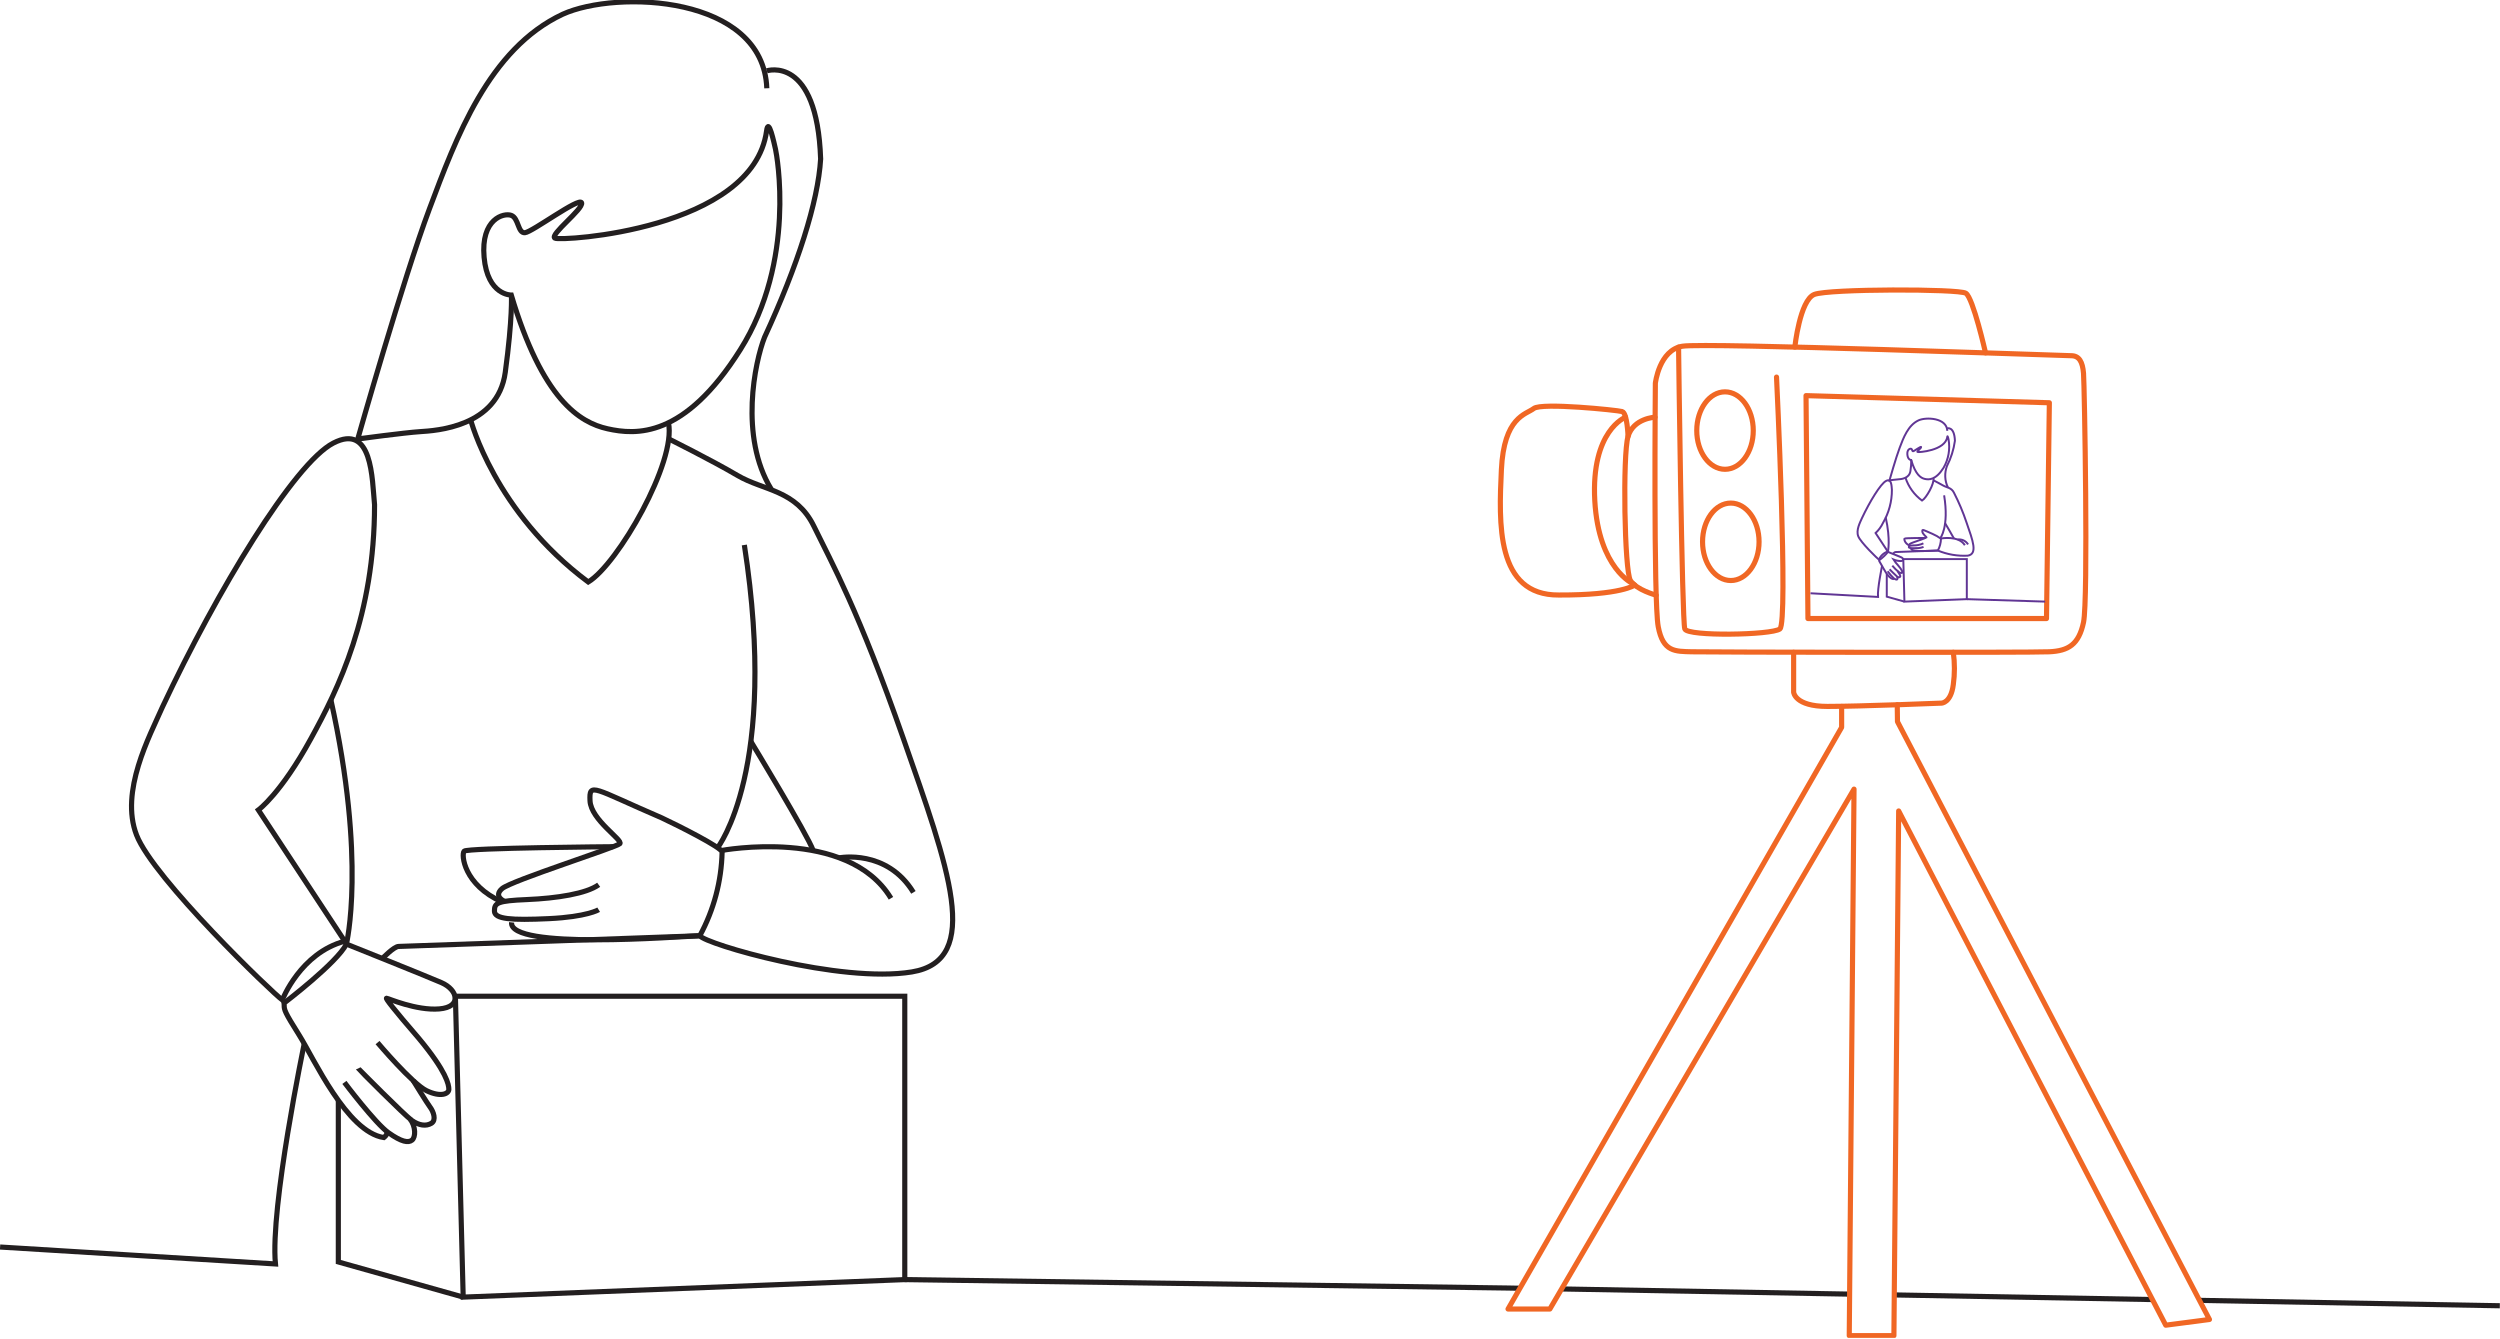 <svg xmlns="http://www.w3.org/2000/svg" width="631" height="338" viewBox="0 0 631 338" fill="none"><g clip-path="url(#clip0_2781_3916)"><path d="M193.542 22.282C192.653 -1.215 155.625 -2.587 142.038 3.588C123.333 12.339 115.043 34.981 108.418 52.64C101.793 70.299 90.298 110.791 90.298 110.791C90.298 110.791 102.176 109.194 106.045 108.947C109.914 108.699 125.65 107.822 127.528 93.987C129.407 80.152 129.08 74.472 129.08 74.472" stroke="#231F20" stroke-width="1.3" stroke-miterlimit="10"></path><path d="M193.541 17.874C193.541 17.874 206.229 13.757 207.129 40.122C206.488 50.931 201.336 67.016 192.979 85.113C190.538 91.288 186.545 110.207 194.655 123.457" stroke="#231F20" stroke-width="1.3" stroke-miterlimit="10"></path><path d="M129.046 74.472C129.046 74.472 123.04 74.595 122.185 64.911C121.33 55.227 127.157 53.663 129.046 54.36C130.936 55.058 130.677 58.859 132.477 58.736C134.277 58.612 146.278 49.648 146.795 51.188C147.313 52.73 138.652 59.253 140.047 60.108C141.441 60.963 190.055 58.005 193.485 33.046C193.958 29.311 195.397 36.195 195.735 37.646C196.072 39.097 201.01 65.766 186.849 88.261C172.688 110.757 160.428 109.801 153.353 108.226C146.278 106.652 136.886 100.803 129.046 74.472Z" stroke="#231F20" stroke-width="1.3" stroke-miterlimit="10"></path><path d="M118.789 105.943C118.789 105.943 124.795 129.271 148.472 146.897C155.929 142.398 170.787 116.528 168.718 106.697" stroke="#231F20" stroke-width="1.3" stroke-miterlimit="10"></path><path d="M168.807 110.791C168.807 110.791 179.605 116.156 186.163 120.014C192.72 123.872 200.954 123.614 205.453 132.871C209.952 142.127 216.701 154.016 228.016 186.433C239.331 218.849 248.172 242.357 230.153 245.315C212.134 248.273 177.929 238.24 176.636 236.182C170.72 236.429 128.36 239.781 129.125 232.808" stroke="#231F20" stroke-width="1.3" stroke-miterlimit="10"></path><path d="M151.104 229.613C151.104 229.613 148.145 231.413 138.562 231.863C128.979 232.313 124.795 231.998 124.795 229.939C124.795 227.881 125.504 227.364 133.028 227.049C140.553 226.734 148.022 225.564 151.104 223.314" stroke="#231F20" stroke-width="1.3" stroke-miterlimit="10"></path><path d="M182.024 214.676C182.024 214.676 213.945 208.647 224.878 226.723" stroke="#231F20" stroke-width="1.3" stroke-miterlimit="10"></path><path d="M211.842 216.521C211.842 216.521 223.787 214.182 230.547 225.238" stroke="#231F20" stroke-width="1.3" stroke-miterlimit="10"></path><path d="M181.124 213.957C181.124 213.957 196.624 194.15 187.873 137.551" stroke="#231F20" stroke-width="1.3" stroke-miterlimit="10"></path><path d="M189.515 187.131C189.515 187.131 203.777 210.594 205.262 214.699" stroke="#231F20" stroke-width="1.3" stroke-miterlimit="10"></path><path d="M154.77 213.709C154.77 213.709 117.911 213.99 117.146 214.834C116.382 215.677 117.045 223.348 126.73 227.656" stroke="#231F20" stroke-width="1.3" stroke-miterlimit="10"></path><path d="M97.721 285.661C97.789 286.46 96.878 287.123 96.878 287.123C87.553 285.706 79.196 267.113 75.507 261.253C71.818 255.393 71.728 254.887 71.728 253.728C71.728 252.57 71.255 252.379 71.255 252.379C69.006 250.838 38.715 221.762 34.464 210.762C30.212 199.761 37.77 185.803 41.032 178.379C54.755 149.135 74.213 116.977 84.123 111.837C94.032 106.697 93.897 120.835 94.538 127.404C94.538 155.321 85.405 173.846 78.465 186.444C70.873 200.346 65.215 204.44 65.215 204.44L87.463 238.24C85.09 242.998 71.716 253.166 71.716 253.166" stroke="#231F20" stroke-width="1.3" stroke-miterlimit="10"></path><path d="M86.923 273.199C86.923 273.199 94.707 283.525 98.047 285.898C101.388 288.271 103.064 288.507 103.998 287.765C104.931 287.023 104.965 284.335 103.514 282.467" stroke="#231F20" stroke-width="1.3" stroke-miterlimit="10"></path><path d="M90.421 269.656C90.511 269.847 102.097 281.466 103.919 282.782C105.741 284.098 107.541 284.312 108.868 283.525C110.195 282.738 109.385 280.544 108.587 279.487C107.788 278.43 104.29 272.738 104.29 272.738" stroke="#231F20" stroke-width="1.3" stroke-miterlimit="10"></path><path d="M95.292 263.154C95.292 263.154 104.087 273.569 107.664 275.29C111.241 277.011 113.288 276.1 113.288 274.941C113.288 273.783 112.737 270.521 105.707 262.074C99.228 254.572 97.249 251.951 97.564 251.951C97.879 251.951 105.089 255.134 110.881 254.65C116.674 254.167 115.56 249.814 111.41 248.014C107.259 246.214 87.429 238.285 87.429 238.285C87.429 238.285 92.558 217.33 83.504 176.602" stroke="#231F20" stroke-width="1.3" stroke-miterlimit="10"></path><path d="M71.277 252.323C71.277 252.323 75.844 240.535 87.024 237.555" stroke="#231F20" stroke-width="1.3" stroke-miterlimit="10"></path><path d="M96.551 241.885C96.551 241.885 99.453 238.882 100.612 238.882C101.77 238.882 176.636 236.182 176.636 236.182C180.166 229.681 182.094 222.432 182.26 215.036C182.125 213.911 171.428 208.49 167.03 206.432C149.63 198.941 148.696 197.298 148.921 202.124C149.146 206.949 157.346 212.056 156.446 212.955C155.546 213.855 129.046 222.28 126.729 224.282C124.412 226.284 127.37 227.51 127.37 227.51" stroke="#231F20" stroke-width="1.3" stroke-miterlimit="10"></path><path d="M114.941 251.445H228.365V322.97L116.91 327.391L114.941 251.445Z" stroke="#231F20" stroke-width="1.3" stroke-miterlimit="10"></path><path d="M85.394 277.742V318.516L116.91 327.39" stroke="#231F20" stroke-width="1.3" stroke-miterlimit="10"></path><path d="M0.022 314.748L69.523 319.022C68.151 304.783 76.8 263.391 76.8 263.391" stroke="#231F20" stroke-width="1.3" stroke-miterlimit="10"></path><path d="M466.841 326.637L394.146 325.332" stroke="#231F20" stroke-width="1.3" stroke-miterlimit="10"></path><path d="M630.959 329.572L555.148 328.211" stroke="#231F20" stroke-width="1.3" stroke-miterlimit="10"></path><path d="M543.271 328.01L478.112 326.84" stroke="#231F20" stroke-width="1.3" stroke-miterlimit="10"></path><path d="M228.354 322.971L380.627 325.097L383.63 325.153" stroke="#231F20" stroke-width="1.3" stroke-miterlimit="10"></path><path d="M455.841 99.857L517.255 101.657L516.535 156.119H456.325L455.841 99.857Z" stroke="#F06724" stroke-width="1.3" stroke-linecap="round" stroke-linejoin="round"></path><path d="M417.812 96.743C417.812 96.743 418.768 88.341 424.651 87.384C430.533 86.428 520.73 89.78 522.765 89.78C524.801 89.78 525.645 91.344 525.881 94.223C526.117 97.103 527.085 151.43 525.881 157.076C524.678 162.723 522.046 164.275 517.243 164.511C512.44 164.747 431.253 164.623 427.046 164.511C422.84 164.398 419.735 164.623 418.532 158.156C417.328 151.688 417.812 96.743 417.812 96.743Z" stroke="#F06724" stroke-width="1.3" stroke-linecap="round" stroke-linejoin="round"></path><path d="M423.672 87.621C423.672 87.621 424.527 156.829 425.247 158.752C425.967 160.676 447.079 160.316 449.239 158.752C451.398 157.189 448.395 95.18 448.395 95.18" stroke="#F06724" stroke-width="1.3" stroke-linecap="round" stroke-linejoin="round"></path><path d="M452.714 164.646V174.702C452.714 174.702 452.962 178.301 461.229 178.301C469.496 178.301 490.023 177.469 490.023 177.469C490.023 177.469 492.419 177.469 493.015 172.79C493.388 170.088 493.388 167.348 493.015 164.646" stroke="#F06724" stroke-width="1.3" stroke-linecap="round" stroke-linejoin="round"></path><path d="M478.866 177.885L478.922 182.148L555.148 328.212L557.668 333.037L546.634 334.477L543.271 328.01L479.225 204.688L478.112 326.84L478.022 337.109H466.752L466.842 326.637L467.955 199.177L394.147 325.333L391.189 330.394H380.627L383.63 325.153L464.828 183.587V178.301" stroke="#F06724" stroke-width="1.3" stroke-linecap="round" stroke-linejoin="round"></path><path d="M453.018 87.598C453.018 87.598 454.278 75.754 457.933 74.314C461.589 72.875 494.343 72.875 496.176 74.011C498.009 75.147 501.148 89.06 501.148 89.06" stroke="#F06724" stroke-width="1.3" stroke-linecap="round" stroke-linejoin="round"></path><path d="M417.722 105.303C417.722 105.303 412.301 105.539 410.917 110.162C409.534 114.785 410.017 144.108 411.513 146.504C413.009 148.899 418.026 150.227 418.026 150.227" stroke="#F06724" stroke-width="1.3" stroke-linecap="round" stroke-linejoin="round"></path><path d="M410.917 110.117C410.917 110.117 410.737 104.234 409.421 103.874C408.105 103.514 389.119 101.569 387.139 103.098C385.16 104.628 379.581 105.168 378.951 118.575C378.321 131.983 377.511 150.294 393.438 150.182C409.264 150.238 412.627 147.662 412.627 147.662" stroke="#F06724" stroke-width="1.3" stroke-linecap="round" stroke-linejoin="round"></path><path d="M410.287 105.303C410.287 105.303 401.536 108.621 402.526 126.392C403.505 143.624 412.244 147.37 412.244 147.37" stroke="#F06724" stroke-width="1.3" stroke-linecap="round" stroke-linejoin="round"></path><path d="M435.393 118.451C439.331 118.451 442.524 114.075 442.524 108.677C442.524 103.278 439.331 98.902 435.393 98.902C431.454 98.902 428.262 103.278 428.262 108.677C428.262 114.075 431.454 118.451 435.393 118.451Z" stroke="#F06724" stroke-width="1.3" stroke-linecap="round" stroke-linejoin="round"></path><path d="M436.855 146.525C440.793 146.525 443.986 142.149 443.986 136.751C443.986 131.353 440.793 126.977 436.855 126.977C432.916 126.977 429.724 131.353 429.724 136.751C429.724 142.149 432.916 146.525 436.855 146.525Z" stroke="#F06724" stroke-width="1.3" stroke-linecap="round" stroke-linejoin="round"></path><path d="M491.497 108.743C491.373 105.425 486.143 105.223 484.231 106.1C481.587 107.338 480.418 110.532 479.473 113.029C478.528 115.526 476.908 121.24 476.908 121.24C476.908 121.24 478.584 121.015 479.158 120.981C479.731 120.947 481.925 120.824 482.195 118.867C482.34 117.955 482.412 117.034 482.408 116.111" stroke="#603594" stroke-width="0.5" stroke-miterlimit="10"></path><path d="M491.497 108.114C491.497 108.114 493.286 107.54 493.42 111.263C493.114 113.479 492.437 115.627 491.418 117.618C491.09 118.491 490.941 119.421 490.982 120.353C491.022 121.285 491.251 122.199 491.655 123.04" stroke="#603594" stroke-width="0.5" stroke-miterlimit="10"></path><path d="M482.386 116.111C482.386 116.111 481.543 116.111 481.419 114.761C481.295 113.412 482.116 113.175 482.386 113.277C482.656 113.378 482.611 113.907 482.87 113.895C483.129 113.884 484.816 112.602 484.894 112.827C484.973 113.052 483.77 113.952 483.95 114.087C484.13 114.221 491.013 113.783 491.497 110.262C491.564 109.734 491.767 110.712 491.812 110.915C492.25 113.368 491.807 115.897 490.563 118.057C488.561 121.24 486.818 121.105 485.817 120.88C484.816 120.655 483.489 119.834 482.386 116.111Z" stroke="#603594" stroke-width="0.5" stroke-miterlimit="10"></path><path d="M480.935 120.555C481.693 122.877 483.161 124.903 485.131 126.347C486.188 125.706 488.28 122.062 487.999 120.667" stroke="#603594" stroke-width="0.5" stroke-miterlimit="10"></path><path d="M487.999 121.24C487.999 121.24 489.528 122.005 490.451 122.545C491.373 123.085 492.543 123.051 493.184 124.367C494.437 126.802 495.501 129.329 496.367 131.926C497.964 136.515 499.213 139.799 496.671 140.249C494.086 140.39 491.503 139.948 489.112 138.956C488.269 138.956 482.285 139.462 482.364 138.483" stroke="#603594" stroke-width="0.5" stroke-miterlimit="10"></path><path d="M485.502 138.033C484.937 138.259 484.332 138.367 483.725 138.348C482.375 138.416 481.79 138.348 481.79 138.078C481.79 137.808 481.88 137.707 482.915 137.662C483.794 137.688 484.668 137.511 485.468 137.145" stroke="#603594" stroke-width="0.5" stroke-miterlimit="10"></path><path d="M489.866 135.919C489.866 135.919 494.365 135.064 495.928 137.617" stroke="#603594" stroke-width="0.5" stroke-miterlimit="10"></path><path d="M494.095 136.178C494.609 136.1 495.134 136.177 495.604 136.397C496.074 136.617 496.469 136.971 496.738 137.415" stroke="#603594" stroke-width="0.5" stroke-miterlimit="10"></path><path d="M489.742 135.817C489.742 135.817 491.992 133.017 490.698 125.02" stroke="#603594" stroke-width="0.5" stroke-miterlimit="10"></path><path d="M490.923 132.027C490.923 132.027 492.937 135.402 493.173 135.919" stroke="#603594" stroke-width="0.5" stroke-miterlimit="10"></path><path d="M486.019 135.783C486.019 135.783 480.811 135.783 480.699 135.941C480.586 136.098 480.699 137.144 482.06 137.752" stroke="#603594" stroke-width="0.5" stroke-miterlimit="10"></path><path d="M477.966 145.951C477.96 145.992 477.946 146.03 477.924 146.065C477.903 146.1 477.875 146.13 477.842 146.154C476.526 145.951 475.345 143.331 474.827 142.487C474.31 141.643 474.288 141.587 474.288 141.43C474.288 141.272 474.22 141.238 474.22 141.238C473.905 141.025 469.631 136.908 469.024 135.356C468.416 133.804 469.496 131.835 469.957 130.778C471.892 126.661 474.647 122.106 476.042 121.386C477.437 120.666 477.426 122.657 477.516 123.636C477.528 126.569 476.751 129.452 475.266 131.981C474.812 132.944 474.178 133.81 473.399 134.535L476.537 139.304C475.883 140.1 475.126 140.808 474.288 141.407" stroke="#603594" stroke-width="0.5" stroke-miterlimit="10"></path><path d="M476.436 144.186C476.908 144.83 477.435 145.432 478.011 145.985C478.483 146.311 478.719 146.345 478.843 146.244C478.967 146.143 478.978 145.76 478.776 145.49" stroke="#603594" stroke-width="0.5" stroke-miterlimit="10"></path><path d="M476.931 143.691C476.931 143.691 478.573 145.356 478.832 145.536C478.922 145.624 479.038 145.681 479.163 145.702C479.287 145.722 479.415 145.703 479.529 145.649C479.72 145.536 479.608 145.221 479.529 145.075C479.45 144.929 478.922 144.119 478.922 144.119" stroke="#603594" stroke-width="0.5" stroke-miterlimit="10"></path><path d="M477.617 142.769C478.131 143.407 478.72 143.981 479.371 144.479C479.878 144.726 480.159 144.602 480.17 144.479C480.181 144.355 480.091 143.86 479.045 142.656C478.623 142.22 478.246 141.741 477.921 141.228C478.517 141.471 479.154 141.601 479.799 141.61C480.62 141.543 480.463 140.924 479.878 140.666L476.503 139.293C476.503 139.293 477.223 136.335 475.952 130.576" stroke="#603594" stroke-width="0.5" stroke-miterlimit="10"></path><path d="M474.22 141.295C474.425 140.807 474.732 140.368 475.12 140.007C475.508 139.646 475.968 139.372 476.47 139.203" stroke="#603594" stroke-width="0.5" stroke-miterlimit="10"></path><path d="M477.797 139.765C477.797 139.765 478.202 139.338 478.371 139.338L489.112 138.955C489.611 138.04 489.882 137.017 489.9 135.974C489.233 135.485 488.512 135.073 487.751 134.748C485.288 133.691 485.164 133.466 485.198 134.141C485.232 134.816 486.323 135.547 486.255 135.671C486.188 135.794 482.386 136.998 482.06 137.279C481.734 137.56 482.15 137.729 482.15 137.729" stroke="#603594" stroke-width="0.5" stroke-miterlimit="10"></path><path d="M480.395 141.115H496.423V151.227L480.676 151.846L480.395 141.115Z" stroke="#603594" stroke-width="0.5" stroke-miterlimit="10"></path><path d="M476.222 144.838V150.597L480.676 151.845" stroke="#603594" stroke-width="0.5" stroke-miterlimit="10"></path><path d="M456.977 149.742L474.006 150.665C473.815 148.651 475.041 142.791 475.041 142.791" stroke="#603594" stroke-width="0.5" stroke-miterlimit="10"></path><path d="M496.423 151.227L516.197 151.845" stroke="#603594" stroke-width="0.5" stroke-miterlimit="10"></path></g><defs><clipPath id="clip0_2781_3916"><rect width="630.97" height="337.671" fill="white"></rect></clipPath></defs></svg>